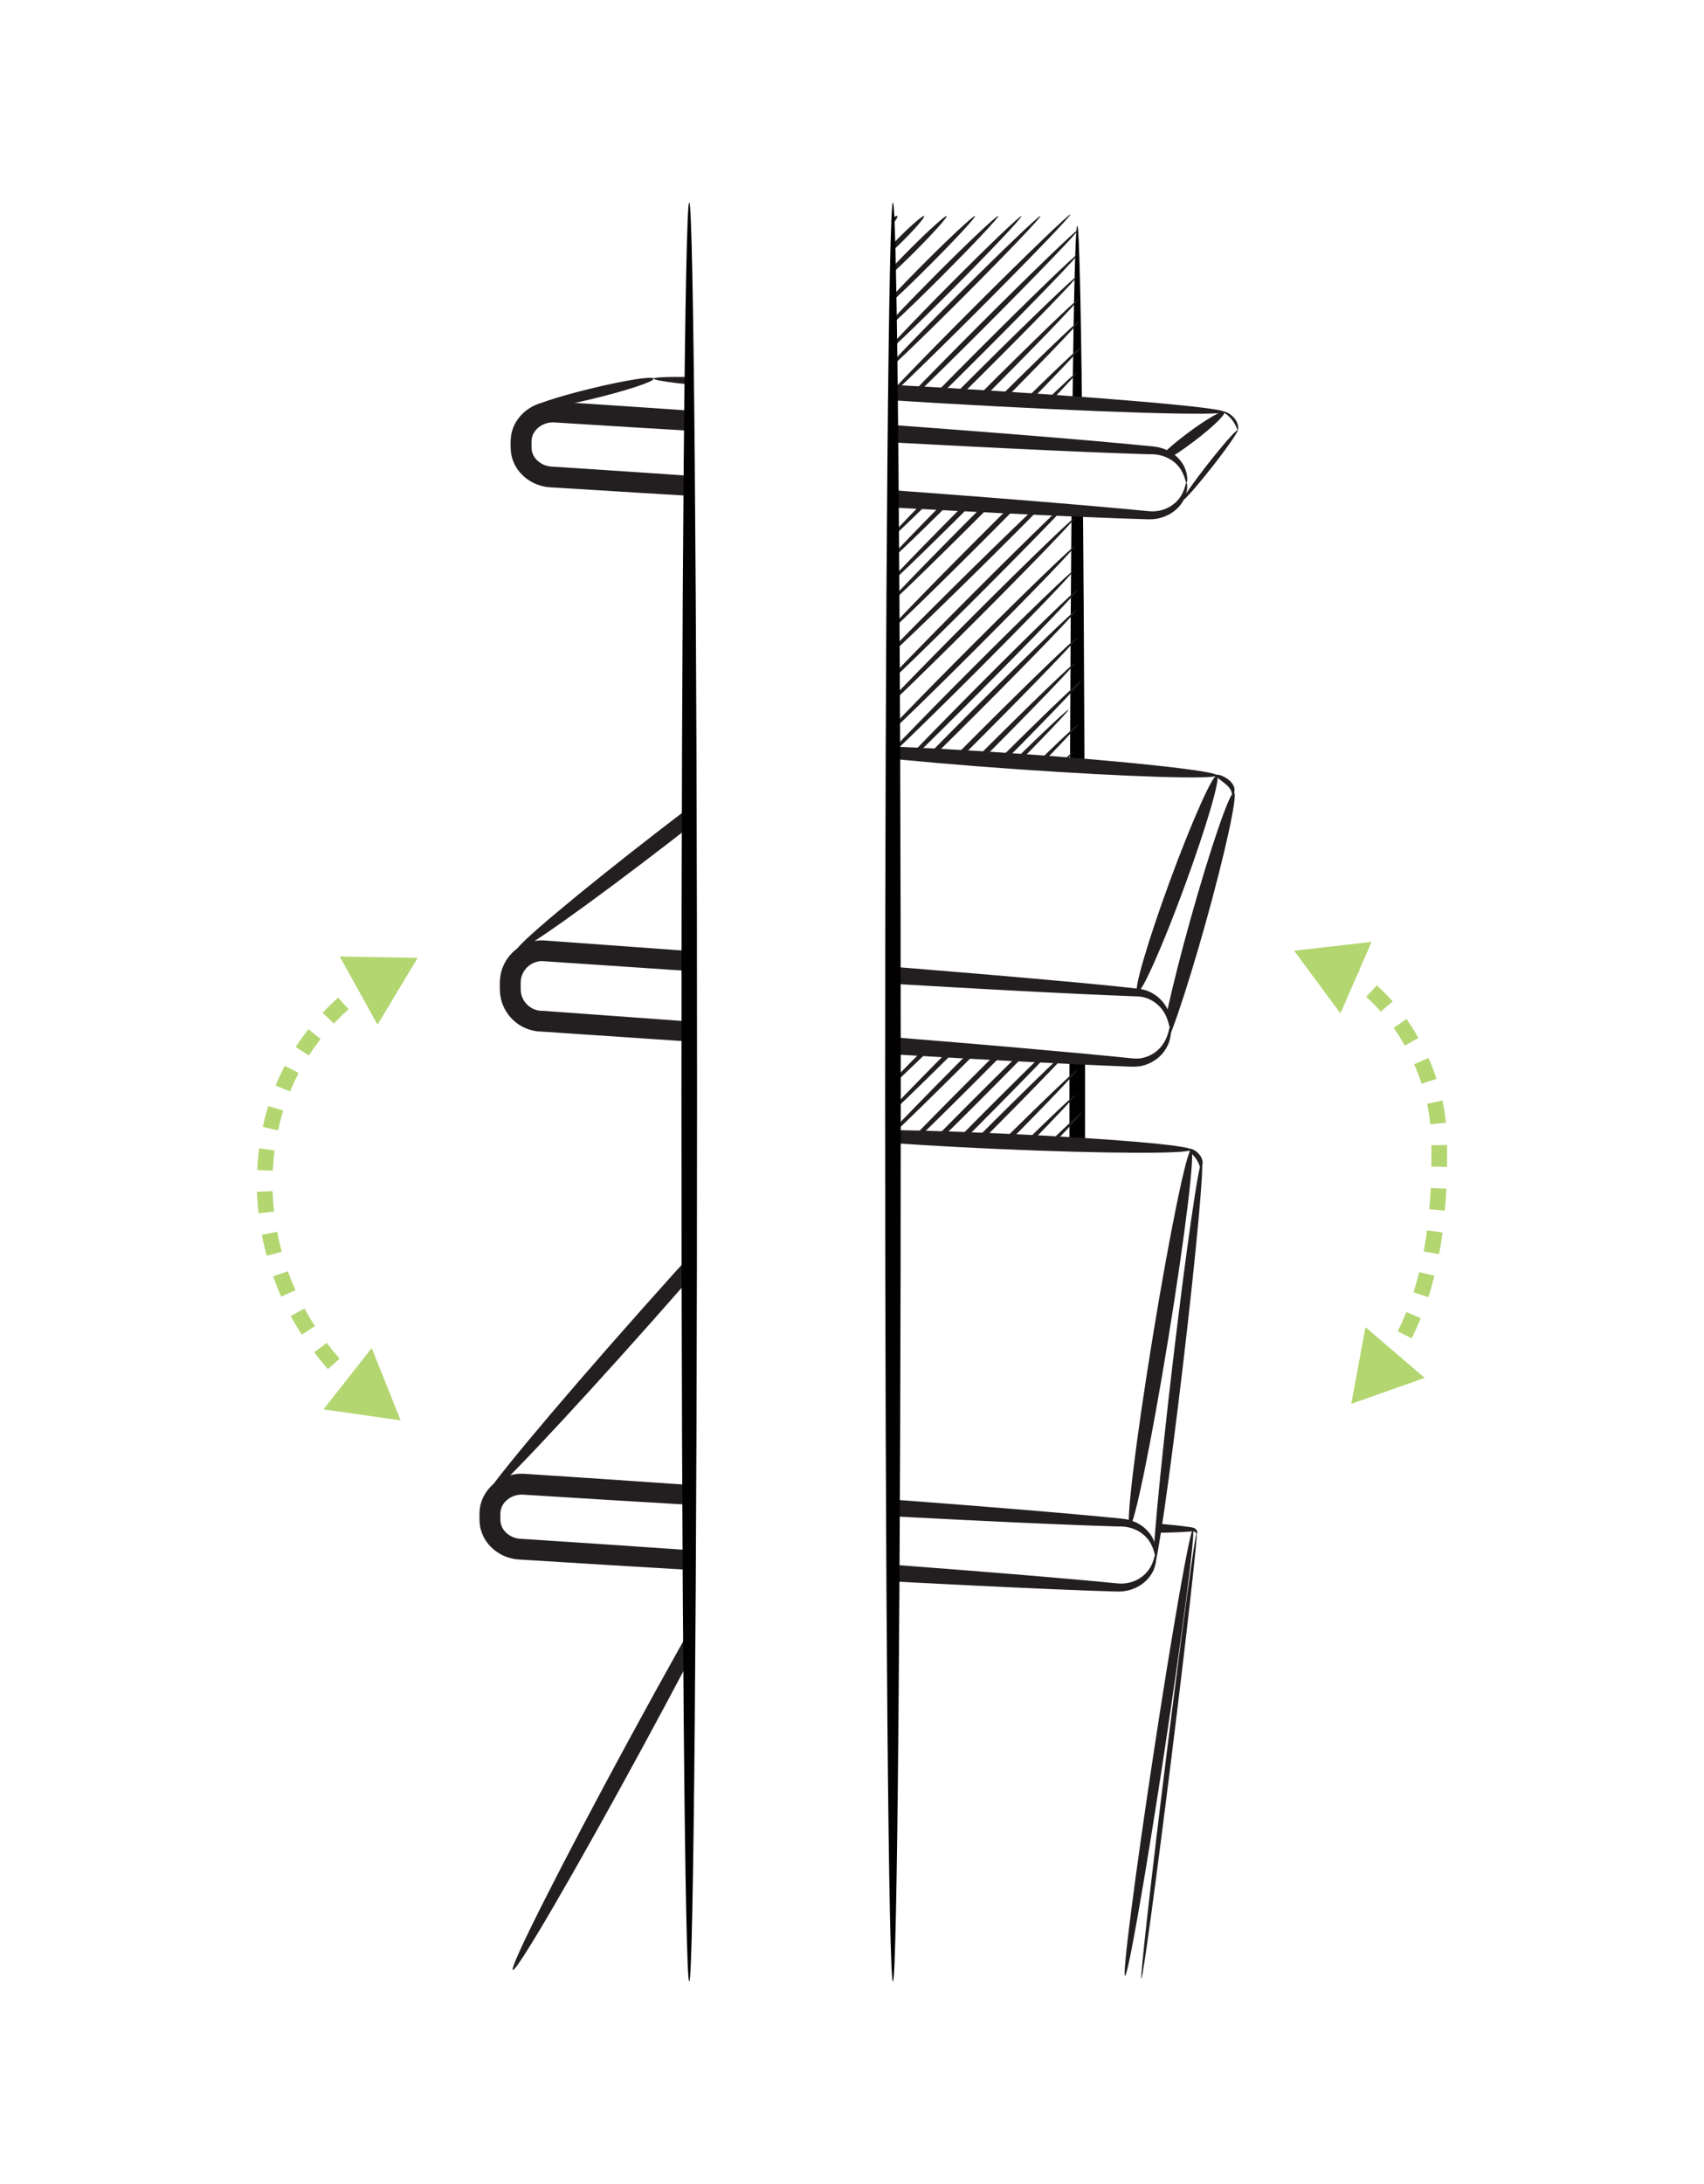 <?xml version="1.0" encoding="UTF-8"?>
<svg id="Layer_2" data-name="Layer 2" xmlns="http://www.w3.org/2000/svg" viewBox="0 0 327.18 419.03">
  <defs>
    <style>
      .cls-1 {
        fill: #010101;
      }

      .cls-1, .cls-2, .cls-3, .cls-4 {
        stroke-width: 0px;
      }

      .cls-5 {
        stroke-dasharray: 0 0 4.04 4.04;
      }

      .cls-5, .cls-6, .cls-7 {
        fill: none;
        stroke: #b3d670;
        stroke-miterlimit: 10;
        stroke-width: 3px;
      }

      .cls-6 {
        stroke-dasharray: 0 0 4.15 4.15;
      }

      .cls-2 {
        fill: #231f20;
      }

      .cls-3 {
        fill: #b3d670;
      }

      .cls-4 {
        fill: #fff;
      }
    </style>
  </defs>
  <g id="Layer_1-2" data-name="Layer 1">
    <rect class="cls-4" width="327.18" height="419.03"/>
    <g>
      <g>
        <g>
          <rect class="cls-4" x="167.73" y="45.83" width="39.11" height="332.29"/>
          <path class="cls-1" d="M167.73,43.32c.83,0,1.5,74.95,1.5,167.4s-.67,167.4-1.5,167.4-1.5-74.95-1.5-167.4.67-167.4,1.5-167.4"/>
          <path class="cls-1" d="M206.84,43.32c.83,0,1.5,74.95,1.5,167.4,0,92.45-.67,167.4-1.5,167.4s-1.5-74.95-1.5-167.4c0-92.45.67-167.4,1.5-167.4"/>
        </g>
        <path class="cls-2" d="M167.75,338.11c-.19-.2,8.05-8.71,18.41-19.01,10.36-10.3,18.92-18.5,19.11-18.3.19.2-8.05,8.71-18.41,19.01-10.36,10.3-18.92,18.5-19.11,18.3"/>
        <path class="cls-2" d="M167.75,343c-.2-.2,8.46-9.16,19.33-20.03,10.87-10.87,19.84-19.52,20.03-19.33.19.2-8.46,9.16-19.33,20.03-10.87,10.87-19.84,19.52-20.03,19.33"/>
        <path class="cls-2" d="M167.75,347.34c-.2-.2,8.26-8.97,18.88-19.59,10.62-10.62,19.39-19.08,19.59-18.88.2.2-8.26,8.97-18.88,19.59-10.62,10.62-19.39,19.08-19.59,18.88"/>
        <path class="cls-2" d="M167.75,352.66c-.2-.2,8.23-8.94,18.82-19.53,10.59-10.59,19.33-19.01,19.53-18.82.2.2-8.23,8.94-18.82,19.53-10.59,10.59-19.33,19.01-19.53,18.82"/>
        <path class="cls-2" d="M167.75,356.75c-.2-.2,8.07-8.78,18.46-19.17,10.39-10.39,18.97-18.65,19.16-18.46.2.2-8.07,8.78-18.46,19.17-10.39,10.39-18.97,18.65-19.16,18.46"/>
        <path class="cls-2" d="M167.75,361.15c-.2-.2,7.77-8.48,17.79-18.5,10.02-10.02,18.3-17.98,18.5-17.79.2.2-7.77,8.48-17.79,18.5-10.02,10.02-18.3,17.98-18.5,17.79"/>
        <path class="cls-2" d="M167.75,364.99c-.2-.2,8.26-8.97,18.88-19.59,10.62-10.62,19.39-19.08,19.59-18.88.2.2-8.26,8.97-18.88,19.59-10.62,10.62-19.39,19.08-19.59,18.88"/>
        <path class="cls-2" d="M167.75,370.3c-.2-.2,8.23-8.94,18.82-19.53,10.59-10.59,19.33-19.01,19.53-18.82.2.2-8.23,8.94-18.82,19.53-10.59,10.59-19.33,19.01-19.53,18.82"/>
        <path class="cls-2" d="M167.75,374.4c-.2-.2,8.07-8.78,18.46-19.17,10.39-10.39,18.97-18.65,19.16-18.46.2.2-8.07,8.78-18.46,19.17-10.39,10.39-18.97,18.65-19.16,18.46"/>
        <path class="cls-2" d="M167.75,378.8c-.2-.2,7.77-8.48,17.79-18.5,10.02-10.02,18.3-17.98,18.5-17.79.2.2-7.77,8.48-17.79,18.5-10.02,10.02-18.3,17.98-18.5,17.79"/>
        <path class="cls-2" d="M174.4,377.93c-.2-.2,6.32-7.03,14.56-15.27,8.24-8.24,15.07-14.76,15.27-14.56s-6.32,7.03-14.56,15.27c-8.24,8.24-15.07,14.76-15.27,14.56"/>
        <path class="cls-2" d="M178.6,377.95c-.2-.2,5.38-6.09,12.46-13.17,7.08-7.08,12.97-12.66,13.17-12.46.2.2-5.38,6.09-12.46,13.17-7.08,7.08-12.97,12.66-13.17,12.46"/>
        <path class="cls-2" d="M183.17,377.65c-.2-.2,4.48-5.19,10.45-11.15,5.96-5.96,10.96-10.64,11.15-10.45.2.2-4.48,5.19-10.45,11.15-5.96,5.96-10.96,10.64-11.15,10.45"/>
        <path class="cls-2" d="M187.47,378.13c-.2-.2,3.59-4.3,8.46-9.17,4.87-4.87,8.97-8.65,9.17-8.46s-3.59,4.3-8.46,9.17-8.97,8.65-9.17,8.46"/>
        <path class="cls-2" d="M192.04,378.27c-.2-.2,2.66-3.37,6.37-7.08s6.89-6.57,7.08-6.37c.2.2-2.66,3.37-6.37,7.08-3.72,3.72-6.89,6.57-7.08,6.37"/>
        <path class="cls-2" d="M195.58,378.54c-.2-.2,1.45-2.16,3.67-4.38s4.19-3.87,4.38-3.68c.19.2-1.45,2.16-3.68,4.38-2.22,2.22-4.19,3.87-4.38,3.67"/>
        <path class="cls-2" d="M199.63,378.34c-.2-.2.7-1.41,2-2.71,1.3-1.3,2.52-2.2,2.71-2,.19.2-.7,1.41-2,2.71-1.3,1.3-2.52,2.2-2.71,2"/>
        <g>
          <path class="cls-2" d="M167.75,293.16c-.19-.2,8.09-8.66,18.5-18.9,10.41-10.24,19-18.39,19.2-18.19.19.2-8.09,8.66-18.5,18.9-10.41,10.24-19,18.39-19.2,18.19"/>
          <path class="cls-2" d="M168.08,298.05c-.2-.2,8.46-9.16,19.33-20.03,10.87-10.87,19.84-19.52,20.03-19.33.2.2-8.46,9.16-19.33,20.03-10.87,10.87-19.84,19.52-20.03,19.33"/>
          <path class="cls-2" d="M168.08,302.38c-.2-.2,8.26-8.97,18.88-19.59,10.62-10.62,19.39-19.08,19.59-18.88.2.2-8.26,8.97-18.88,19.59-10.62,10.62-19.39,19.08-19.59,18.88"/>
          <path class="cls-2" d="M168.21,307.7c-.2-.2,8.23-8.94,18.82-19.53,10.59-10.59,19.33-19.01,19.53-18.82.2.2-8.23,8.94-18.82,19.53-10.59,10.59-19.33,19.01-19.53,18.82"/>
          <path class="cls-2" d="M168.57,311.79c-.2-.2,8.07-8.78,18.46-19.17,10.39-10.39,18.97-18.65,19.16-18.46.2.2-8.07,8.78-18.46,19.17-10.39,10.39-18.97,18.65-19.16,18.46"/>
          <path class="cls-2" d="M168.81,316.19c-.2-.19,8.22-8.97,18.79-19.6,10.57-10.63,19.3-19.09,19.5-18.9.2.19-8.22,8.97-18.79,19.6-10.57,10.63-19.3,19.09-19.5,18.9"/>
          <path class="cls-2" d="M168.43,320.03c-.2-.2,8.26-8.97,18.88-19.59,10.62-10.62,19.39-19.08,19.59-18.88.2.2-8.26,8.97-18.88,19.59-10.62,10.62-19.39,19.08-19.59,18.88"/>
          <path class="cls-2" d="M168.55,325.35c-.2-.2,8.23-8.94,18.82-19.53,10.59-10.59,19.33-19.01,19.53-18.82.2.2-8.23,8.94-18.82,19.53-10.59,10.59-19.33,19.01-19.53,18.82"/>
          <path class="cls-2" d="M168.92,329.44c-.2-.2,8.07-8.78,18.46-19.17,10.39-10.39,18.97-18.65,19.16-18.46.2.2-8.07,8.78-18.46,19.17-10.39,10.39-18.97,18.65-19.16,18.46"/>
          <path class="cls-2" d="M169.16,333.84c-.2-.2,8.3-9.01,18.97-19.69,10.67-10.68,19.48-19.17,19.68-18.98.2.2-8.3,9.01-18.97,19.69-10.67,10.68-19.48,19.17-19.68,18.98"/>
        </g>
        <g>
          <path class="cls-2" d="M167.73,256.34c-.19-.2,8.05-8.71,18.41-19.01,10.36-10.3,18.92-18.5,19.11-18.3.19.2-8.05,8.71-18.41,19.01-10.36,10.3-18.92,18.5-19.11,18.3"/>
          <path class="cls-2" d="M167.73,261.23c-.2-.2,8.46-9.16,19.33-20.03,10.87-10.87,19.84-19.52,20.03-19.33.2.2-8.46,9.16-19.33,20.03-10.87,10.87-19.84,19.52-20.03,19.33"/>
          <path class="cls-2" d="M167.73,265.56c-.2-.2,8.26-8.97,18.88-19.59,10.62-10.62,19.39-19.08,19.59-18.88.2.2-8.26,8.97-18.88,19.59-10.62,10.62-19.39,19.08-19.59,18.88"/>
          <path class="cls-2" d="M167.73,270.88c-.2-.2,8.23-8.94,18.82-19.53,10.59-10.59,19.33-19.01,19.53-18.82.2.2-8.23,8.94-18.82,19.53-10.59,10.59-19.33,19.01-19.53,18.82"/>
          <path class="cls-2" d="M167.73,274.97c-.2-.2,8.07-8.78,18.46-19.17,10.39-10.39,18.97-18.65,19.16-18.46.2.2-8.07,8.78-18.46,19.17-10.39,10.39-18.97,18.65-19.16,18.46"/>
          <path class="cls-2" d="M167.73,279.37c-.2-.2,7.77-8.48,17.79-18.5,10.02-10.02,18.3-17.98,18.5-17.79.19.2-7.77,8.48-17.79,18.5-10.02,10.02-18.3,17.98-18.5,17.79"/>
          <path class="cls-2" d="M167.73,283.21c-.2-.2,8.26-8.97,18.88-19.59,10.62-10.62,19.39-19.08,19.59-18.88.2.2-8.26,8.97-18.88,19.59-10.62,10.62-19.39,19.08-19.59,18.88"/>
          <path class="cls-2" d="M167.73,288.53c-.2-.2,8.23-8.94,18.82-19.53,10.59-10.59,19.33-19.01,19.53-18.82.2.2-8.23,8.94-18.82,19.53-10.59,10.59-19.33,19.01-19.53,18.82"/>
          <g>
            <path class="cls-2" d="M167.74,211.39c-.19-.2,8.09-8.66,18.5-18.9,10.41-10.24,19-18.39,19.2-18.19.19.2-8.09,8.66-18.5,18.9-10.41,10.24-19,18.39-19.2,18.19"/>
            <path class="cls-2" d="M168.07,216.28c-.2-.2,8.46-9.16,19.33-20.03,10.87-10.87,19.84-19.52,20.03-19.33.2.2-8.46,9.16-19.33,20.03-10.87,10.87-19.84,19.52-20.03,19.33"/>
            <path class="cls-2" d="M168.07,220.61c-.2-.2,8.26-8.97,18.88-19.59,10.62-10.62,19.39-19.08,19.59-18.88.2.2-8.26,8.97-18.88,19.59-10.62,10.62-19.39,19.08-19.59,18.88"/>
            <path class="cls-2" d="M168.19,225.93c-.2-.2,8.23-8.94,18.82-19.53,10.59-10.59,19.33-19.01,19.53-18.82.2.2-8.23,8.94-18.82,19.53-10.59,10.59-19.33,19.01-19.53,18.82"/>
            <path class="cls-2" d="M168.55,230.02c-.2-.2,8.07-8.78,18.46-19.17,10.39-10.39,18.97-18.65,19.16-18.46.2.2-8.07,8.78-18.46,19.17-10.39,10.39-18.97,18.65-19.16,18.46"/>
            <path class="cls-2" d="M168.79,234.42c-.2-.19,8.22-8.97,18.79-19.6,10.57-10.63,19.3-19.09,19.5-18.9.2.19-8.22,8.97-18.79,19.6-10.57,10.63-19.3,19.09-19.5,18.9"/>
            <path class="cls-2" d="M168.41,238.26c-.2-.2,8.26-8.97,18.88-19.59,10.62-10.62,19.39-19.08,19.59-18.88.2.2-8.26,8.97-18.88,19.59-10.62,10.62-19.39,19.08-19.59,18.88"/>
            <path class="cls-2" d="M168.54,243.58c-.2-.2,8.23-8.94,18.82-19.53,10.59-10.59,19.33-19.01,19.53-18.82.2.2-8.23,8.94-18.82,19.53-10.59,10.59-19.33,19.01-19.53,18.82"/>
            <path class="cls-2" d="M168.9,247.67c-.2-.2,8.07-8.78,18.46-19.17,10.39-10.39,18.97-18.65,19.16-18.46.2.2-8.07,8.78-18.46,19.17-10.39,10.39-18.97,18.65-19.16,18.46"/>
            <path class="cls-2" d="M169.14,252.07c-.2-.2,8.3-9.01,18.97-19.69,10.67-10.68,19.48-19.17,19.68-18.98.2.2-8.3,9.01-18.97,19.69-10.67,10.68-19.48,19.17-19.68,18.98"/>
          </g>
        </g>
        <path class="cls-2" d="M167.62,173.5c-.19-.2,8.05-8.71,18.41-19.01,10.36-10.3,18.92-18.5,19.11-18.3.19.2-8.05,8.71-18.41,19.01-10.36,10.3-18.92,18.5-19.11,18.3"/>
        <path class="cls-2" d="M167.62,178.39c-.2-.2,8.46-9.16,19.33-20.03,10.87-10.87,19.84-19.52,20.03-19.33.2.2-8.46,9.16-19.33,20.03-10.87,10.87-19.84,19.52-20.03,19.33"/>
        <path class="cls-2" d="M167.62,182.73c-.2-.2,8.26-8.97,18.88-19.59,10.62-10.62,19.39-19.08,19.59-18.88.2.2-8.26,8.97-18.88,19.59-10.62,10.62-19.39,19.08-19.59,18.88"/>
        <path class="cls-2" d="M167.62,188.04c-.2-.2,8.23-8.94,18.82-19.53,10.59-10.59,19.33-19.01,19.53-18.82.19.2-8.23,8.94-18.82,19.53-10.59,10.59-19.33,19.01-19.53,18.82"/>
        <path class="cls-2" d="M167.62,192.13c-.2-.2,8.07-8.78,18.46-19.17,10.39-10.39,18.97-18.65,19.16-18.46.2.2-8.07,8.78-18.46,19.17-10.39,10.39-18.97,18.65-19.16,18.46"/>
        <path class="cls-2" d="M167.62,196.53c-.2-.2,7.77-8.48,17.79-18.5,10.02-10.02,18.3-17.98,18.5-17.79.2.2-7.77,8.48-17.79,18.5-10.02,10.02-18.3,17.98-18.5,17.79"/>
        <path class="cls-2" d="M167.62,200.37c-.2-.2,8.26-8.97,18.88-19.59,10.62-10.62,19.39-19.08,19.59-18.88.2.2-8.26,8.97-18.88,19.59-10.62,10.62-19.39,19.08-19.59,18.88"/>
        <path class="cls-2" d="M167.62,205.69c-.2-.2,8.23-8.94,18.82-19.53,10.59-10.59,19.33-19.01,19.53-18.82.19.2-8.23,8.94-18.82,19.53-10.59,10.59-19.33,19.01-19.53,18.82"/>
        <g>
          <path class="cls-2" d="M167.62,128.55c-.19-.2,8.09-8.66,18.5-18.9,10.41-10.24,19-18.39,19.2-18.19.19.2-8.09,8.66-18.5,18.9-10.41,10.24-19,18.39-19.2,18.19"/>
          <path class="cls-2" d="M167.95,133.44c-.2-.2,8.46-9.16,19.33-20.03,10.87-10.87,19.84-19.52,20.03-19.33.2.2-8.46,9.16-19.33,20.03-10.87,10.87-19.84,19.52-20.03,19.33"/>
          <path class="cls-2" d="M167.95,137.77c-.2-.2,8.26-8.97,18.88-19.59,10.62-10.62,19.39-19.08,19.59-18.88.2.2-8.26,8.97-18.88,19.59-10.62,10.62-19.39,19.08-19.59,18.88"/>
          <path class="cls-2" d="M168.08,143.09c-.2-.2,8.23-8.94,18.82-19.53,10.59-10.59,19.33-19.01,19.53-18.82.2.2-8.23,8.94-18.82,19.53-10.59,10.59-19.33,19.01-19.53,18.82"/>
          <path class="cls-2" d="M168.44,147.18c-.2-.2,8.07-8.78,18.46-19.17,10.39-10.39,18.97-18.65,19.16-18.46.2.2-8.07,8.78-18.46,19.17-10.39,10.39-18.97,18.65-19.16,18.46"/>
          <path class="cls-2" d="M168.68,151.58c-.2-.19,8.22-8.97,18.79-19.6,10.57-10.63,19.3-19.09,19.5-18.9.2.19-8.22,8.97-18.79,19.6-10.57,10.63-19.3,19.09-19.5,18.9"/>
          <path class="cls-2" d="M168.3,155.42c-.2-.2,8.26-8.97,18.88-19.59,10.62-10.62,19.39-19.08,19.59-18.88.19.2-8.26,8.97-18.88,19.59-10.62,10.62-19.39,19.08-19.59,18.88"/>
          <path class="cls-2" d="M168.43,160.74c-.2-.2,8.23-8.94,18.82-19.53,10.59-10.59,19.33-19.01,19.53-18.82.19.2-8.23,8.94-18.82,19.53-10.59,10.59-19.33,19.01-19.53,18.82"/>
          <path class="cls-2" d="M168.79,164.83c-.2-.2,8.07-8.78,18.46-19.17,10.39-10.39,18.97-18.65,19.16-18.46.2.2-8.07,8.78-18.46,19.17-10.39,10.39-18.97,18.65-19.16,18.46"/>
          <path class="cls-2" d="M169.03,169.23c-.2-.2,8.3-9.01,18.97-19.69,10.67-10.68,19.48-19.17,19.68-18.98.2.2-8.3,9.01-18.97,19.69-10.67,10.68-19.48,19.17-19.68,18.98"/>
        </g>
        <path class="cls-2" d="M169.28,90.33c-.19-.2,8.05-8.71,18.41-19.01,10.36-10.3,18.92-18.5,19.11-18.3.19.2-8.05,8.71-18.41,19.01-10.36,10.3-18.92,18.5-19.11,18.3"/>
        <path class="cls-2" d="M169.28,95.22c-.2-.2,8.11-8.81,18.54-19.25,10.44-10.44,19.05-18.74,19.25-18.54.19.2-8.11,8.81-18.54,19.25-10.44,10.44-19.05,18.74-19.25,18.54"/>
        <path class="cls-2" d="M169.28,99.55c-.2-.2,8.16-8.87,18.66-19.37,10.5-10.5,19.18-18.86,19.37-18.66.2.2-8.16,8.87-18.66,19.37-10.5,10.5-19.17,18.86-19.37,18.66"/>
        <path class="cls-2" d="M169.28,104.87c-.2-.2,8.23-8.94,18.82-19.53,10.59-10.59,19.33-19.01,19.53-18.82.2.2-8.23,8.94-18.82,19.53-10.59,10.59-19.33,19.01-19.53,18.82"/>
        <path class="cls-2" d="M169.28,108.96c-.2-.2,8.07-8.78,18.46-19.17,10.39-10.39,18.97-18.65,19.16-18.46.2.2-8.07,8.78-18.46,19.17-10.39,10.39-18.97,18.65-19.16,18.46"/>
        <path class="cls-2" d="M169.28,113.36c-.2-.2,7.94-8.64,18.17-18.87,10.23-10.23,18.68-18.36,18.87-18.17.2.2-7.94,8.64-18.17,18.87-10.23,10.23-18.68,18.36-18.87,18.16"/>
        <path class="cls-2" d="M169.28,117.2c-.2-.2,8.26-8.97,18.88-19.59,10.62-10.62,19.39-19.08,19.59-18.88.2.2-8.26,8.97-18.88,19.59-10.62,10.62-19.39,19.08-19.59,18.88"/>
        <path class="cls-2" d="M169.28,122.52c-.2-.2,8.23-8.94,18.82-19.53,10.59-10.59,19.33-19.01,19.53-18.82.2.2-8.23,8.94-18.82,19.53-10.59,10.59-19.33,19.01-19.53,18.82"/>
        <path class="cls-2" d="M168.29,45.38c-.19-.2.54-1.24,1.65-2.32s2.15-1.81,2.35-1.61c.19.2-.54,1.24-1.65,2.32-1.1,1.09-2.16,1.81-2.35,1.61"/>
        <path class="cls-2" d="M168.62,50.27c-.2-.2,1.62-2.33,4.06-4.76,2.44-2.44,4.57-4.25,4.76-4.06.2.2-1.62,2.33-4.06,4.76-2.44,2.44-4.57,4.25-4.76,4.06"/>
        <path class="cls-2" d="M168.62,54.6c-.2-.2,2.59-3.3,6.22-6.93s6.74-6.42,6.93-6.22c.2.2-2.59,3.3-6.22,6.93-3.63,3.63-6.74,6.42-6.93,6.22"/>
        <path class="cls-2" d="M168.74,59.92c-.2-.2,3.78-4.49,8.88-9.59,5.1-5.1,9.4-9.08,9.59-8.88.2.2-3.78,4.49-8.88,9.59-5.1,5.1-9.4,9.08-9.59,8.88"/>
        <path class="cls-2" d="M169.1,64.01c-.2-.2,4.7-5.4,10.93-11.64,6.23-6.23,11.44-11.12,11.64-10.93.2.2-4.7,5.4-10.93,11.64-6.23,6.23-11.44,11.12-11.64,10.93"/>
        <path class="cls-2" d="M169.34,68.41c-.2-.19,5.64-6.39,13.04-13.83,7.4-7.44,13.56-13.32,13.75-13.12.2.19-5.64,6.38-13.04,13.83-7.4,7.44-13.56,13.32-13.75,13.12"/>
        <path class="cls-2" d="M168.96,72.25c-.2-.2,6.54-7.25,15.05-15.76,8.51-8.51,15.56-15.24,15.76-15.05.2.2-6.54,7.25-15.05,15.76-8.51,8.51-15.56,15.24-15.76,15.05"/>
        <path class="cls-2" d="M169.09,77.57c-.2-.2,7.8-8.51,17.86-18.56,10.06-10.06,18.37-18.05,18.56-17.86.2.2-7.8,8.51-17.86,18.56-10.06,10.06-18.37,18.05-18.56,17.86"/>
        <path class="cls-2" d="M169.45,81.66c-.2-.2,8.07-8.78,18.46-19.17,10.39-10.39,18.97-18.65,19.17-18.46.19.2-8.07,8.78-18.46,19.17-10.39,10.39-18.97,18.65-19.16,18.46"/>
        <path class="cls-2" d="M169.69,86.06c-.2-.2,8.01-8.73,18.34-19.05,10.32-10.33,18.85-18.54,19.04-18.35.2.2-8.01,8.73-18.34,19.05-10.32,10.33-18.85,18.54-19.04,18.34"/>
      </g>
      <g>
        <path class="cls-4" d="M224.65,195.98l-124.61-14.31,56.96-38.26,76.67,5.37c.45.18,1.17.53,1.87,1.19.8.77,1.2,1.59,1.39,2.07-4.09,14.65-8.19,29.3-12.28,43.94Z"/>
        <g>
          <path class="cls-2" d="M156.93,137.81c.51.66-12.02,11.17-27.97,23.48-15.95,12.31-29.3,21.77-29.81,21.11-.51-.66,12.02-11.17,27.97-23.48,15.96-12.31,29.3-21.77,29.81-21.11"/>
          <path class="cls-2" d="M233.67,148.78c.78.29-2.02,9.84-6.24,21.33-4.22,11.5-8.28,20.59-9.06,20.3-.78-.29,2.02-9.84,6.24-21.33,4.23-11.5,8.28-20.59,9.06-20.3"/>
          <path class="cls-2" d="M236.93,152.04c.8.22-1.64,11.46-5.45,25.09-3.81,13.63-7.55,24.5-8.34,24.28-.8-.22,1.64-11.46,5.46-25.09,3.81-13.63,7.55-24.5,8.34-24.28"/>
          <path class="cls-2" d="M233.67,148.78c-.06.83-17.27.29-38.44-1.19s-38.29-3.35-38.23-4.18c.06-.83,17.27-.29,38.44,1.19,21.17,1.48,38.29,3.36,38.23,4.18"/>
          <g>
            <path class="cls-4" d="M224.65,197.14c0,3.91-3.32,7.01-7.22,6.73l-113.32-7.94c-3.38,0-6.13-2.74-6.13-6.13v-1.27c0-3.38,2.74-6.13,6.13-6.13l114.26,8c3.54.25,6.28,3.19,6.28,6.73h0Z"/>
            <path class="cls-2" d="M224.65,197.14c-.17.01-.16-.89-.82-2.3-.33-.7-.87-1.5-1.72-2.21-.84-.71-2.01-1.3-3.4-1.43-6.14-.24-15.25-.64-26.44-1.25-22.42-1.21-53.53-3.16-88.31-5.55h.14c-1.15,0-2.27.51-3.05,1.37-.39.43-.69.94-.87,1.48-.09.27-.15.56-.18.85l-.02.44v.64s0,.64,0,.64l.02.44c.04.29.09.57.18.85.18.55.48,1.06.87,1.48.78.86,1.9,1.37,3.05,1.36h.07s.07,0,.07,0c34.77,2.47,65.85,4.89,88.22,6.81,5.59.5,10.64.95,15.07,1.35,2.21.21,4.27.41,6.16.59.95.1,1.85.19,2.71.27.42.04.87.1,1.24.12.36.04.72.02,1.07,0,1.39-.14,2.55-.73,3.4-1.43.84-.72,1.38-1.52,1.71-2.22.67-1.41.64-2.31.82-2.3.08-.02.4.9-.1,2.58-.25.83-.75,1.83-1.65,2.77-.91.92-2.25,1.77-3.97,2.08-.43.06-.87.11-1.33.1-.46,0-.85-.03-1.29-.04-.87-.03-1.78-.07-2.73-.11-1.9-.08-3.96-.18-6.19-.27-4.44-.23-9.5-.48-15.11-.77-22.42-1.21-53.53-3.16-88.31-5.55h.14c-2.24.02-4.5-.97-6.01-2.66-.76-.84-1.35-1.84-1.71-2.92-.18-.54-.29-1.1-.36-1.67-.02-.28-.03-.57-.05-.85v-.65s0-.65,0-.65c.01-.28.02-.57.05-.85.07-.57.18-1.13.36-1.67.36-1.08.95-2.08,1.71-2.92,1.51-1.68,3.77-2.68,6.01-2.66h.08s.06,0,.06,0c34.77,2.47,65.85,4.89,88.22,6.81,11.21.97,20.15,1.78,26.45,2.5,1.72.29,3.07,1.14,3.97,2.07.91.94,1.41,1.94,1.66,2.76.48,1.68.19,2.59.1,2.58"/>
          </g>
          <path class="cls-2" d="M236.6,152.33c-.12-.07-.09-.35-.26-.68-.15-.34-.51-.77-1-1.2-1-.83-2.05-1.46-1.91-1.73.1-.22,1.32-.04,2.57.97.6.51,1.03,1.21,1.04,1.82.03.63-.34.9-.44.82"/>
        </g>
      </g>
      <path class="cls-2" d="M237.32,82.97c-.13-.06-.14-.32-.27-.68-.12-.37-.36-.83-.74-1.32-.74-.95-1.64-1.67-1.46-1.92.08-.11.38-.07.8.13.42.2.99.57,1.45,1.18.46.6.69,1.32.64,1.85-.04.55-.32.81-.43.75"/>
      <g>
        <path class="cls-4" d="M226.78,95.93l-119-17.74,16.94-5.34,103.07,5.12c.47.27,6.43.69,7.47,1.37,1.46.96,2.15,2.51,2.35,3.24-.72.83-2.6,3.85-10.83,13.35Z"/>
        <path class="cls-2" d="M235.08,79.05c.33.44-2.35,3.02-5.99,5.76-3.64,2.74-6.86,4.61-7.19,4.16-.33-.44,2.35-3.02,5.99-5.76,3.64-2.74,6.86-4.61,7.19-4.16"/>
        <path class="cls-2" d="M235.08,79.05c-.05.83-24.61.07-54.87-1.7-30.25-1.77-54.74-3.87-54.69-4.7.05-.83,24.61-.07,54.87,1.7s54.74,3.87,54.69,4.7"/>
        <path class="cls-2" d="M237.61,82.57c.22.17-1.96,3.31-4.86,7s-5.43,6.56-5.64,6.39c-.22-.17,1.96-3.31,4.86-7,2.9-3.7,5.43-6.56,5.64-6.39"/>
        <path class="cls-2" d="M125.51,72.65c.13.54-5.04,2.25-11.55,3.84-6.51,1.58-11.89,2.43-12.02,1.89-.13-.54,5.04-2.25,11.55-3.84,6.51-1.58,11.89-2.43,12.02-1.89"/>
        <g>
          <path class="cls-4" d="M227.8,92.66c0,3.62-3.35,6.47-7.28,6.22l-114.29-7.33c-3.41,0-6.18-2.54-6.18-5.66v-1.18c0-3.13,2.77-5.66,6.18-5.66l115.24,7.4c3.57.23,6.33,2.95,6.33,6.22h0Z"/>
          <path class="cls-2" d="M227.8,92.66c-.18.02-.14-.99-1.01-2.46-.84-1.44-2.91-3.19-6.22-3.04-6.84-.2-16.72-.62-28.93-1.22-12.21-.6-26.74-1.39-42.87-2.32-8.06-.48-16.53-.98-25.31-1.51-4.39-.27-8.85-.55-13.38-.83-1.13-.07-2.27-.14-3.41-.21l-.43-.03c-.15-.01-.19.01-.29.01-.16,0-.38.04-.57.06-.39.09-.78.19-1.13.37-.72.34-1.32.88-1.71,1.51-.19.32-.33.66-.41,1-.07.37-.08.62-.08,1.3,0,.68.01.92.08,1.3.09.35.22.69.41,1,.39.63.99,1.17,1.71,1.51.35.18.74.28,1.13.37.39.07.8.07,1.42.11,1.14.07,2.28.15,3.41.22,4.54.3,9.01.6,13.4.89,8.78.6,17.25,1.19,25.32,1.74,16.14,1.14,30.67,2.22,42.87,3.18,12.19.96,22.07,1.82,28.86,2.48,1.53.14,2.92-.26,3.95-.87,1.05-.6,1.74-1.41,2.18-2.12.86-1.46.82-2.48,1-2.46.08-.02.44,1.01-.29,2.83-.38.87-1.08,1.91-2.25,2.75-1.15.84-2.79,1.46-4.68,1.43-6.86-.19-16.73-.62-28.94-1.22-12.21-.6-26.74-1.39-42.87-2.32-8.06-.48-16.53-.98-25.31-1.51-4.39-.27-8.85-.55-13.38-.83-1.13-.07-2.27-.14-3.41-.21-.52-.05-1.27-.03-2-.17-.73-.15-1.46-.36-2.14-.69-1.36-.65-2.58-1.69-3.4-3.03-.41-.68-.71-1.42-.9-2.21-.18-.77-.18-1.69-.18-2.18,0-.48,0-1.41.18-2.18.18-.78.49-1.53.9-2.21.83-1.35,2.04-2.39,3.4-3.03.68-.33,1.41-.54,2.14-.69.37-.05.72-.12,1.14-.12.19,0,.43-.02.57-.01l.43.03c1.14.07,2.28.15,3.41.22,4.54.3,9.01.6,13.4.89,8.78.6,17.25,1.19,25.32,1.74,16.14,1.14,30.67,2.22,42.87,3.18,12.2.96,22.06,1.81,28.87,2.49.82.07,1.75.17,2.53.44.79.26,1.49.61,2.06,1.04,1.16.84,1.88,1.86,2.25,2.75.73,1.81.37,2.85.29,2.82"/>
        </g>
      </g>
      <g>
        <polygon class="cls-4" points="219.15 379.65 98.46 377.98 148.93 285.07 232.8 288.2 219.15 379.65"/>
        <g>
          <path class="cls-2" d="M229.77,294.12c.27.03-1.88,19.21-4.81,42.83-2.93,23.62-5.53,42.74-5.81,42.7-.27-.03,1.88-19.21,4.81-42.83,2.93-23.62,5.53-42.74,5.81-42.7"/>
          <path class="cls-2" d="M145.97,290.53c.73.4-9.32,20.29-22.43,44.44-13.12,24.15-24.34,43.41-25.07,43.01-.73-.4,9.32-20.29,22.44-44.44,13.12-24.15,24.34-43.4,25.07-43.01"/>
          <path class="cls-2" d="M229.79,294.26c-.11.04-.22-.34-.59-.42-.09-.02-.21-.03-.34-.01-.17.02-.36.03-.57.05-.41.03-.89.06-1.43.09-2.15.11-5.24.16-9.07.16-7.65,0-18.2-.19-29.85-.59-11.65-.4-22.19-.94-29.81-1.47-7.62-.54-12.34-1.07-12.32-1.49.01-.41,4.75-.63,12.4-.63,7.65,0,18.21.19,29.87.59,11.66.4,22.2.94,29.83,1.47,3.81.27,6.89.54,9.02.79.53.07,1,.13,1.41.19.21.03.4.06.57.09.21.04.41.11.57.22.32.23.41.53.41.7,0,.17-.04.25-.09.26"/>
        </g>
      </g>
      <g>
        <path class="cls-4" d="M222.04,297.37l-126.55-11.64,59.79-68.33,73.05,3.09c.47.27,1.21.9,1.93,1.92.83,1.18.09,1.93.28,2.66-4.22,22.46-4.29,49.83-8.51,72.3Z"/>
        <g>
          <path class="cls-2" d="M228.72,220.6c.82.13-1.16,16.41-4.42,36.36-3.26,19.95-6.56,36.01-7.38,35.87-.82-.13,1.16-16.41,4.42-36.36,3.26-19.95,6.56-36.01,7.38-35.87"/>
          <path class="cls-2" d="M230.73,222.96c.55.06-1.06,17.51-3.59,38.97-2.53,21.46-5.03,38.8-5.58,38.74-.55-.06,1.06-17.51,3.59-38.97,2.53-21.46,5.03-38.8,5.58-38.74"/>
          <g>
            <path class="cls-4" d="M221.82,298.39c0,3.62-3.35,6.47-7.28,6.22l-114.29-7.33c-3.41,0-6.18-2.54-6.18-5.66v-1.18c0-3.13,2.77-5.66,6.18-5.66l115.24,7.4c3.57.23,6.33,2.95,6.33,6.22h0Z"/>
            <path class="cls-2" d="M221.82,298.39c-.18.02-.14-.99-1.01-2.46-.84-1.44-2.91-3.19-6.22-3.04-6.84-.2-16.72-.62-28.93-1.22-12.21-.6-26.74-1.39-42.87-2.32-8.06-.48-16.53-.98-25.31-1.51-4.39-.27-8.85-.55-13.38-.83-1.13-.07-2.27-.14-3.41-.21l-.43-.03c-.15-.01-.19.01-.29.01-.16,0-.38.04-.57.06-.39.09-.78.19-1.13.37-.72.34-1.32.88-1.71,1.51-.19.32-.33.66-.41,1-.07.37-.08.62-.08,1.3,0,.68.01.92.08,1.3.09.35.22.69.41,1,.39.63.99,1.17,1.71,1.51.35.18.74.28,1.13.37.39.07.8.07,1.42.11,1.14.07,2.28.15,3.41.22,4.54.3,9.01.6,13.4.89,8.78.6,17.25,1.19,25.32,1.74,16.14,1.14,30.67,2.22,42.87,3.18,12.19.96,22.07,1.82,28.86,2.48,1.53.14,2.92-.26,3.95-.87,1.05-.6,1.74-1.41,2.18-2.12.86-1.46.82-2.48,1-2.46.08-.02.44,1.01-.29,2.83-.38.87-1.08,1.91-2.25,2.75-1.15.84-2.79,1.46-4.68,1.43-6.86-.19-16.73-.62-28.94-1.22-12.21-.6-26.74-1.39-42.87-2.32-8.06-.48-16.53-.98-25.31-1.51-4.39-.27-8.85-.55-13.38-.83-1.13-.07-2.27-.14-3.41-.21-.52-.05-1.27-.03-2-.17-.73-.15-1.46-.36-2.14-.69-1.36-.65-2.58-1.69-3.4-3.03-.41-.68-.71-1.42-.9-2.21-.18-.77-.18-1.69-.18-2.18,0-.48,0-1.41.18-2.18.18-.78.49-1.53.9-2.21.83-1.35,2.04-2.39,3.4-3.03.68-.33,1.41-.54,2.14-.69.37-.05.72-.12,1.14-.12.19,0,.43-.02.57-.01l.43.03c1.14.07,2.28.15,3.41.22,4.54.3,9.01.6,13.4.89,8.78.6,17.25,1.19,25.32,1.74,16.14,1.14,30.67,2.22,42.87,3.18,12.2.96,22.06,1.81,28.87,2.49.82.07,1.75.17,2.53.44.79.26,1.49.61,2.06,1.04,1.16.84,1.88,1.86,2.25,2.75.73,1.81.37,2.85.29,2.82"/>
          </g>
          <path class="cls-2" d="M230.47,223.92c-.13-.06-.16-.29-.28-.59-.12-.31-.32-.7-.64-1.12-.63-.82-1.39-1.48-1.21-1.72.08-.11.35-.09.73.08.37.17.88.5,1.29,1.04.41.53.6,1.18.54,1.65-.05.49-.31.72-.42.66"/>
          <path class="cls-2" d="M155.28,217.4c.62.55-12.8,16.68-29.98,36.02-17.18,19.34-31.61,34.58-32.23,34.03-.62-.55,12.8-16.68,29.98-36.02,17.18-19.34,31.61-34.58,32.23-34.03"/>
          <path class="cls-2" d="M228.72,220.6c-.04.83-16.66.77-37.14-.14s-37.04-2.3-37.01-3.13c.04-.83,16.66-.77,37.14.14,20.47.9,37.04,2.3,37.01,3.13"/>
        </g>
      </g>
      <g>
        <rect class="cls-4" x="132.34" y="41.41" width="39.11" height="338.77"/>
        <path class="cls-1" d="M132.34,38.85c.83,0,1.5,76.41,1.5,170.67s-.67,170.67-1.5,170.67-1.5-76.41-1.5-170.67.67-170.67,1.5-170.67"/>
        <path class="cls-1" d="M171.45,38.85c.83,0,1.5,76.41,1.5,170.67,0,94.26-.67,170.67-1.5,170.67s-1.5-76.41-1.5-170.67c0-94.26.67-170.67,1.5-170.67"/>
      </g>
      <path class="cls-2" d="M229.05,293.45c.55.08-1.93,19.33-5.53,42.98-3.6,23.66-6.96,42.77-7.51,42.68-.55-.08,1.93-19.33,5.53-42.98,3.6-23.66,6.97-42.77,7.51-42.68"/>
      <g>
        <path class="cls-7" d="M258.47,186.45c.57.35,1.12.72,1.66,1.11"/>
        <path class="cls-6" d="M263.35,190.17c7.97,7.25,12.74,18.13,12.96,28.25.27,12.32-.67,27.19-7.55,39.47"/>
        <path class="cls-7" d="M267.72,259.66c-.35.56-.72,1.12-1.09,1.67"/>
        <polygon class="cls-3" points="257.37 194.44 248.48 182.41 263.35 180.73 257.37 194.44"/>
        <polygon class="cls-3" points="262.18 254.65 259.45 269.36 273.55 264.38 262.18 254.65"/>
      </g>
      <g>
        <path class="cls-7" d="M70.68,188.83c-.54.37-1.08.75-1.63,1.16"/>
        <path class="cls-5" d="M65.92,192.54c-3.08,2.73-6.14,6.19-8.73,10.54-5.75,9.68-6.21,18.9-6.34,22.44-.09,2.39-.24,10.95,3.76,20.89,2.84,7.07,6.88,12.6,10.87,16.8"/>
        <path class="cls-7" d="M66.9,264.65c.49.48.97.94,1.45,1.37"/>
        <polygon class="cls-3" points="65.23 183.53 80.19 183.79 72.49 196.61 65.23 183.53"/>
        <polygon class="cls-3" points="62.12 270.42 76.93 272.54 71.37 258.65 62.12 270.42"/>
      </g>
    </g>
  </g>
</svg>